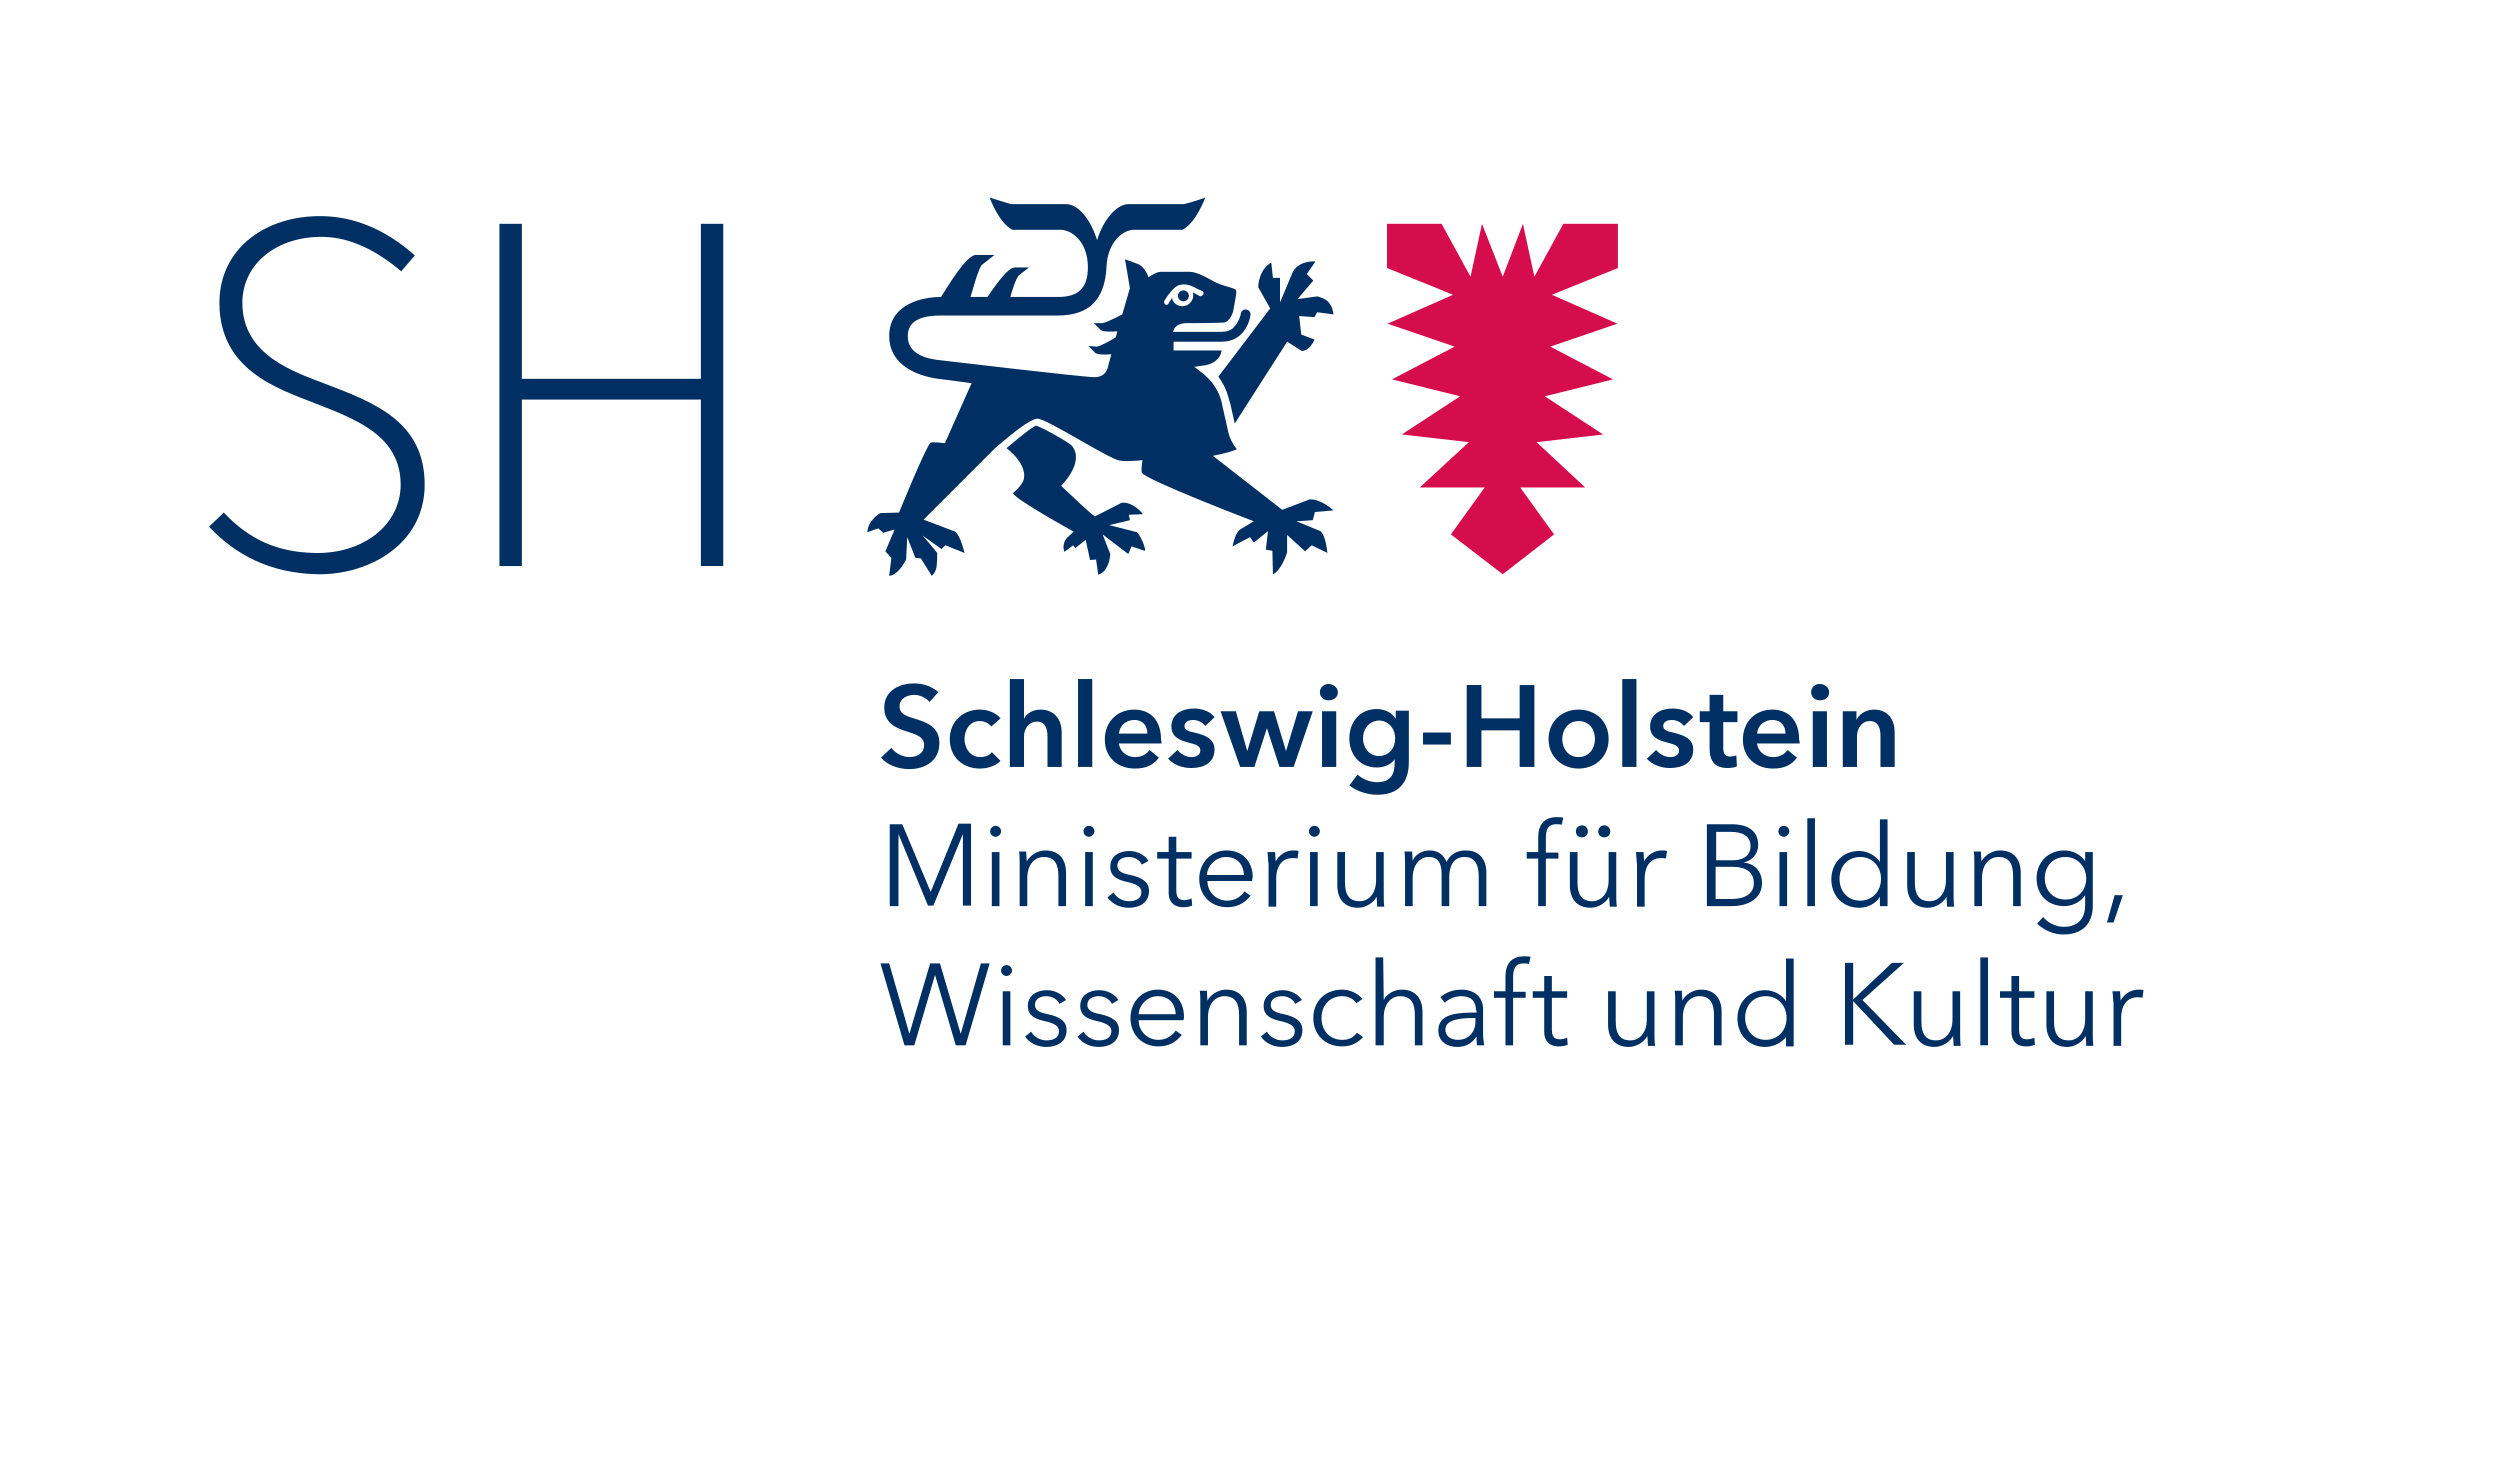 <?xml version="1.0" encoding="utf-8"?>
<!-- Generator: Adobe Illustrator 26.2.1, SVG Export Plug-In . SVG Version: 6.00 Build 0)  -->
<svg version="1.1" id="Ebene_1" xmlns="http://www.w3.org/2000/svg" xmlns:xlink="http://www.w3.org/1999/xlink" x="0px" y="0px"
	 viewBox="0 0 458 269.1" style="enable-background:new 0 0 458 269.1;" xml:space="preserve">
<style type="text/css">
	.st0{fill:#003063;}
	.st1{fill:#D60D4C;}
	.st2{fill:none;}
</style>
<g>
	<g>
		<g>
			<g>
				<path class="st0" d="M38.3,96.5c4.8,5.1,11.1,8.5,19.8,8.7c9.3,0.2,19.7-5.4,19.7-16.4c0-11.5-9.1-15-18-18.4
					c-5.7-2.2-15.4-5.2-15.4-14.9c0-7.3,6.5-12.3,14.9-12.1c4.8,0.1,9.6,2.4,14.2,6.3l2.5-2.9c-5.6-5-11.4-7.1-16.9-7.2
					c-10.4-0.2-18.9,5.9-18.9,15.9c0,12.3,10.7,15.7,17.3,18.3c7.7,3,15.9,6,15.9,15c0,7.3-6.8,12.8-16,12.5
					c-6.6-0.2-11.7-2.4-16.4-7.4L38.3,96.5z"/>
				<polygon class="st0" points="128.4,103.7 132.5,103.7 132.5,41 128.4,41 128.4,69.4 95.6,69.4 95.6,41 91.5,41 91.5,103.7 
					95.6,103.7 95.6,73.2 128.4,73.2 				"/>
			</g>
			<g>
				<polygon class="st1" points="296.4,41 286.4,41 281.1,50.7 279,41 275.3,50.7 271.5,41 269.4,50.7 264.1,41 254.1,41 
					254.1,49.1 266.2,54 254.2,59.3 266.5,63.5 255,69.5 267.5,72.6 256.8,79.6 269.1,81 260.1,89.3 272,89.3 265.8,97.9 
					275.3,105.2 284.7,97.9 278.5,89.3 290.4,89.3 281.5,81 293.7,79.6 283,72.6 295.5,69.5 284,63.5 296.3,59.3 284.3,54 
					296.4,49.1 				"/>
				<g>
					<path class="st0" d="M208.3,97.5l-5.1-1.3l3.8-0.9l-0.2-1l2.6-0.1c0,0-1.7-2.3-3.9-2.1l-4.9,2.5c-0.7-0.3-6.2-5.6-6.2-5.6
						s4.4-4.3,2-7.3c-0.6-0.7-6-3.7-6.6-3.7c-0.6,0-5.4,4.1-5.4,4.1c1.8,1.4,3.5,3.5,3.2,5.5c-0.2,1.3-2,2.7-2,2.7
						c-0.3,0.8,11.1,7.1,11.1,7.1l-1.2,1.1c-1.1,1.2-0.5,2.6-0.5,2.6l1.6-1.2l0.4,0.5l1.9-1.5l0.8,3.7l1.1-0.1l0.4,2.8
						c2.1-0.7,2.2-3.8,2.2-3.8l-1.4-3.6l4.7,3.6l0.6-1.4l2.4,0.8C210,101,209.4,98.8,208.3,97.5z"/>
					<path class="st0" d="M241.3,54.3l-3.6,0.5l2.9-3.4l-1.2-1.2l1.6-2.3c0,0-2.8-0.3-4.1,1.8l-2.4,5.7l0-4.5c-0.1,0-1.1,0-1.3,0
						l-0.3-2.8c0,0-2.2,1-2.4,4.5l2.2,3.9L223.2,69c0,0,0,0,0,0c1.5,2,1.8,3.7,2.1,4.7l0.1,0.3l0.8,3.6l9.6-15l2.7,1.7
						c1.6-0.1,2.3-2.1,2.3-2.1l-2.4-0.9l-0.4-3.4l2.8,0.2l0.5-0.9l3,0.4C244,55.2,242.6,54.6,241.3,54.3z"/>
					<path class="st0" d="M241.9,97.3l-4.4-1.8l3-0.2c0-0.1,0.4-1.4,0.4-1.5l3.4-0.3c0,0-2.4-2.2-4.4-2l-5,1.9l-12.7-9.9
						c0,0,2.8-0.5,4.4-1.2c0,0-1.4-1.6-1.7-3.7l-0.9-4c-0.2-0.9-0.4-2.4-1.8-4.3c-0.2-0.4-1.6-1.7-1.6-1.7l-1.8-1.4l2.1-0.3
						c2.8-0.6,2.9-2.7,2.9-2.7h-8.8c0,0,0-0.5,0-1.6h8.8c1.5,0,2.7-0.5,3.6-1.4c1.5-1.5,1.7-3.5,1.7-3.6c0-0.5-0.4-0.9-0.9-0.9
						c-0.5,0-0.9,0.4-0.9,0.9c0,0-0.3,1.4-1.3,2.4c-0.6,0.6-1.4,0.8-2.3,0.8h-8.8c0-0.3,0.1-0.1,0.1-0.3c0.3-0.9,1.3-1.3,2.4-1.3
						c2,0,4.1,0,6.7-0.1c1.2,0,1.8-2,1.8-2s0.6-3.1,0.6-3.6c0-0.5-0.2-0.5-0.7-0.7c-0.5-0.2-2.7-0.7-3.9-1.5
						c-1.2-0.7-2.9-1.5-3.9-1.5h-5.4c-0.8,0-2.2,1-2.2,1s-0.6-2-2.1-2.5l-2.2-0.8l0.9,5.3l-1.4,4.8c0,0-2.6,1.4-3.6,1.6l-1.6,0
						l1.2,1.2c0.4,0.4,1.8,0.4,3.1,0.3l-0.3,1.1c-0.1,0.1-2.5,1.5-3.4,1.7l-1.6-0.1l1.2,1.2c0.4,0.4,1.7,0.4,3,0.3l-0.6,2.2
						c0,0-0.2,2-2.5,2c-2.1,0-28.2-3.1-28.2-3.1c-1.9-0.2-6-0.8-6-4.4c0-3.3,3.3-3.8,6.2-3.8l21.3,0c5.8,0,8.6-3,8.9-8.8
						c0.2-4.9,3.2-6.9,5-6.9c2.3,0,8.9,0,8.9,0c2.5-1.2,4.2-5.9,4.2-5.9s-1.9,0.7-3.9,1.2h-10.2c-2.2,0-4.7,3.1-5.7,6.6h0
						c-1.1-3.5-3.3-6.6-5.7-6.6h-10.1c-2-0.6-3.9-1.2-3.9-1.2s1.7,4.7,4.2,5.9c0,0,6.6,0,8.8,0c1.9,0,5,2,5,6.9
						c0,3.8-1.8,5.4-5.4,5.4h-8.8c0.3-1.1,0.9-3.1,1.5-3.9l1.9-1.5c0,0-0.9,0-2.6,0c-1.4,0-4,4-5,5.4h-3.1c0.4-1.3,1.3-4.7,2-5.8
						l2.4-1.9c0,0-1.2,0-3.4,0c-1.8,0-5.3,6-6.4,7.7c-3.1,0-9.5,1.1-9.5,7.2c0,4.9,4.5,7.2,9,7.8c0.2,0,6.1,0.8,6.1,0.8l-4.9,11
						c0,0-2.1-0.3-2.6-0.1c-0.7,0.3-5.8,12.8-5.8,12.8l-3.4,0.1c-0.6,0.2-1.8,1.5-2,2c-0.4,0.8-0.4,1.5-0.4,1.5l2-0.7l0.9,0.8
						l2.1-0.6l-1.7,4l1.1,1.2l-0.4,3.3c1.8-0.2,3.1-3,3.1-3l0.2-4.1l1.5,3.8c0.2,0,0.2,0,1,0.1l2,3.2c0,0,0.6-0.5,0.8-1.3
						c0.2-0.6,0.2-2.9,0.2-2.9c-0.6-0.8-2.7-3.2-2.7-3.2l3.5,2.5c0-0.1,0.6-0.6,0.7-0.7l3.5,1.4c0,0-0.7-3.1-1.7-3.9l-5.8-2.2
						L182.4,82c3.2-2.7,6.1-5.1,7.6-5.3c1.5-0.2,13.1,7.4,15.2,7.7c1.6,0.2,4.1-0.1,4.1-0.1s-0.3,1.8-0.1,2.3
						c0.6,1.3,20.5,8.9,20.5,8.9l-2.5,1.5c-0.9,0.5-1.4,3.1-1.4,3.1l3.2-1.7l0.7,1l2.6-2.1l-0.4,3.4l1.2,0.2l0.1,4.3
						c1.6-0.7,2.6-4,2.6-4l0-3.2l3.3,3l1.2-1.1l2.9,1.4C243.1,101.2,243,98.3,241.9,97.3z M213.5,55.8c-0.2-0.1-0.3-0.5-0.2-0.7
						c0.5-0.8,1.8-2.7,2.8-2.9c0.2,0,0.5-0.1,0.7-0.1c1,0,1.8,0.4,2.5,0.8l0.9,0.4c0.3,0.1,0.4,0.5,0.2,0.7
						c-0.1,0.2-0.5,0.4-0.7,0.2l-0.9-0.5c-0.1-0.1-0.2-0.1-0.3-0.1c0.1,0.2,0.1,0.4,0.1,0.5c0,1.1-0.9,2-2,2c-0.9,0-1.7-0.6-1.9-1.5
						c-0.2,0.3-0.4,0.6-0.6,0.9C214.1,55.8,213.8,55.9,213.5,55.8z"/>
					<g>
						<path class="st0" d="M216.8,55.2c0.5,0,1-0.4,1-1c0-0.5-0.4-1-1-1c-0.5,0-1,0.4-1,1C215.8,54.7,216.2,55.2,216.8,55.2z"/>
					</g>
				</g>
			</g>
		</g>
		<g>
			<g>
				<g>
					<g>
						<path class="st0" d="M170.3,128.6c-0.6-0.7-1.7-1.3-2.8-1.3c-1.2,0-2.7,0.6-2.7,2.1c0,1.4,1.2,1.8,2.9,2.3
							c1.9,0.6,4.4,1.4,4.4,4.4c0,3.2-2.5,4.8-5.5,4.8c-2,0-4-0.7-5.2-2.1l1.9-1.8c0.7,1,2.1,1.7,3.3,1.7c1.3,0,2.7-0.6,2.7-2.2
							c0-1.6-1.6-2-3.5-2.6c-1.8-0.6-3.8-1.5-3.8-4.3c0-3.1,2.8-4.4,5.5-4.4c1.5,0,3.2,0.5,4.4,1.6L170.3,128.6z"/>
						<path class="st0" d="M181.6,133.1c-0.4-0.6-1.3-1-2.1-1c-1.9,0-2.8,1.7-2.8,3.3c0,1.6,1,3.3,2.9,3.3c0.8,0,1.7-0.3,2.1-0.9
							l1.6,1.6c-0.9,0.9-2.3,1.4-3.8,1.4c-3,0-5.5-2-5.5-5.4c0-3.3,2.5-5.4,5.5-5.4c1.5,0,3,0.6,3.8,1.6L181.6,133.1z"/>
						<path class="st0" d="M194.5,134.1v6.4h-2.6v-5.6c0-1.2-0.3-2.7-1.9-2.7c-1.6,0-2.4,1.4-2.4,2.7v5.6h-2.6v-16.1h2.6v7.3h0
							c0.4-0.9,1.5-1.7,3-1.7C193.4,130,194.5,132.1,194.5,134.1z"/>
						<path class="st0" d="M197.5,124.4h2.6v16.1h-2.6V124.4z"/>
						<path class="st0" d="M212.8,136.2H205c0.1,1.4,1.4,2.5,2.9,2.5c1.3,0,2.1-0.5,2.7-1.3l1.7,1.4c-1,1.4-2.4,2-4.4,2
							c-3.1,0-5.5-2-5.5-5.3c0-3.3,2.3-5.5,5.4-5.5c2.8,0,4.9,1.8,4.9,5.5C212.8,135.8,212.8,136,212.8,136.2z M210.2,134.4
							c0-1.3-0.7-2.5-2.4-2.5c-1.5,0-2.7,1-2.8,2.5H210.2z"/>
						<path class="st0" d="M220.8,133c-0.4-0.6-1.3-1.1-2.2-1.1c-0.8,0-1.6,0.3-1.6,1.1c0,0.8,0.8,1,2.2,1.3c1.5,0.4,3.3,1,3.3,3
							c0,2.5-2,3.4-4.3,3.4c-1.6,0-3.2-0.6-4.2-1.7l1.7-1.6c0.6,0.7,1.5,1.3,2.6,1.3c0.7,0,1.6-0.3,1.6-1.2c0-0.9-0.8-1.1-2.3-1.5
							c-1.5-0.4-3-1-3-2.9c0-2.3,2-3.3,4.1-3.3c1.5,0,3,0.5,3.8,1.6L220.8,133z"/>
						<path class="st0" d="M223.6,130.3h2.8l2.1,7.3h0l2.2-7.3h2.7l2.2,7.3h0l2.2-7.3h2.7l-3.5,10.2h-2.6l-2.3-7.1h0l-2.3,7.1h-2.6
							L223.6,130.3z"/>
						<path class="st0" d="M243.4,125.3c0.9,0,1.7,0.7,1.7,1.5c0,0.9-0.7,1.5-1.7,1.5s-1.6-0.7-1.6-1.5
							C241.8,126,242.5,125.3,243.4,125.3z M242.2,130.3h2.6v10.2h-2.6V130.3z"/>
						<path class="st0" d="M258.1,130.3v9.3c0,3.7-1.8,6-5.8,6c-1.7,0-3.7-0.6-5.1-1.7l1.5-2c1,0.9,2.3,1.4,3.6,1.4
							c2.5,0,3.2-1.5,3.2-3.5v-0.7h0c-0.7,1-1.9,1.5-3.3,1.5c-3.1,0-5-2.4-5-5.3c0-3,1.9-5.4,5-5.4c1.4,0,2.8,0.6,3.5,1.8h0v-1.5
							H258.1z M249.7,135.3c0,1.6,1.1,3.2,2.9,3.2c1.9,0,3-1.5,3-3.2c0-1.8-1.2-3.3-3-3.3C250.8,132.1,249.7,133.5,249.7,135.3z"/>
						<path class="st0" d="M265.8,136.4h-5.1v-2.2h5.1V136.4z"/>
						<path class="st0" d="M268.7,125.5h2.7v6.1h7v-6.1h2.7v15h-2.7v-6.7h-7v6.7h-2.7V125.5z"/>
						<path class="st0" d="M289.2,130c3.1,0,5.5,2.1,5.5,5.4s-2.5,5.4-5.5,5.4c-3.1,0-5.5-2.2-5.5-5.4S286.1,130,289.2,130z
							 M289.2,138.7c2,0,3-1.7,3-3.3c0-1.6-0.9-3.3-3-3.3c-2,0-3,1.7-3,3.3C286.2,137,287.2,138.7,289.2,138.7z"/>
						<path class="st0" d="M297.2,124.4h2.6v16.1h-2.6V124.4z"/>
						<path class="st0" d="M308.5,133c-0.4-0.6-1.3-1.1-2.2-1.1c-0.8,0-1.6,0.3-1.6,1.1c0,0.8,0.8,1,2.2,1.3c1.5,0.4,3.3,1,3.3,3
							c0,2.5-2,3.4-4.3,3.4c-1.6,0-3.2-0.6-4.2-1.7l1.7-1.6c0.6,0.7,1.5,1.3,2.6,1.3c0.7,0,1.6-0.3,1.6-1.2c0-0.9-0.8-1.1-2.3-1.5
							c-1.5-0.4-3-1-3-2.9c0-2.3,2-3.3,4.1-3.3c1.5,0,3,0.5,3.8,1.6L308.5,133z"/>
						<path class="st0" d="M311.4,132.3v-2h1.8v-3h2.5v3h2.6v2h-2.6v4.7c0,0.9,0.2,1.6,1.3,1.6c0.3,0,0.8-0.1,1.1-0.2l0.1,2
							c-0.4,0.2-1.1,0.3-1.7,0.3c-2.7,0-3.3-1.7-3.3-3.6v-4.8H311.4z"/>
						<path class="st0" d="M329.7,136.2h-7.8c0.1,1.4,1.4,2.5,2.9,2.5c1.3,0,2.1-0.5,2.7-1.3l1.7,1.4c-1,1.4-2.4,2-4.4,2
							c-3.1,0-5.5-2-5.5-5.3c0-3.3,2.3-5.5,5.4-5.5c2.8,0,4.9,1.8,4.9,5.5C329.7,135.8,329.7,136,329.7,136.2z M327.1,134.4
							c0-1.3-0.7-2.5-2.4-2.5c-1.5,0-2.7,1-2.8,2.5H327.1z"/>
						<path class="st0" d="M333.4,125.3c0.9,0,1.7,0.7,1.7,1.5c0,0.9-0.7,1.5-1.7,1.5s-1.6-0.7-1.6-1.5
							C331.8,126,332.4,125.3,333.4,125.3z M332.1,130.3h2.6v10.2h-2.6V130.3z"/>
						<path class="st0" d="M337.7,130.3h2.4v1.6h0c0.4-1,1.7-1.9,3.2-1.9c2.7,0,3.8,2,3.8,4.1v6.4h-2.6v-5.7c0-1.2-0.3-2.7-1.9-2.7
							c-1.6,0-2.4,1.4-2.4,2.8v5.6h-2.6V130.3z"/>
						<path class="st0" d="M170.5,163.4L170.5,163.4l5.1-12.5h2.3v15h-1.5v-13.1h0l-5.4,13.1H170l-5.4-13.1h0V166H163v-15h2.3
							L170.5,163.4z"/>
						<path class="st0" d="M182.4,153.3c-0.5,0-1-0.4-1-1c0-0.6,0.5-1,1-1c0.5,0,1,0.4,1,1C183.4,152.8,182.9,153.3,182.4,153.3z
							 M183.1,166h-1.4v-9.9h1.4V166z"/>
						<path class="st0" d="M188,156.1c0,0.5,0.1,1.3,0.1,1.7h0c0.6-1.1,2-2,3.4-2c2.5,0,3.8,1.6,3.8,4.1v6.1h-1.4v-5.5
							c0-2.1-0.6-3.5-2.7-3.5c-1.5,0-3,1.2-3,3.9v5.1h-1.4v-7.8c0-0.5,0-1.5-0.1-2.2H188z"/>
						<path class="st0" d="M199.5,153.3c-0.5,0-1-0.4-1-1c0-0.6,0.5-1,1-1c0.5,0,1,0.4,1,1C200.5,152.8,200,153.3,199.5,153.3z
							 M200.2,166h-1.4v-9.9h1.4V166z"/>
						<path class="st0" d="M209.2,158.4c-0.4-0.8-1.3-1.4-2.4-1.4c-1,0-2.1,0.4-2.1,1.6c0,0.9,0.7,1.4,2.4,1.7
							c2.3,0.5,3.4,1.4,3.4,2.9c0,2.3-1.9,3.1-3.7,3.1c-1.5,0-3-0.6-3.9-1.9l1.1-0.9c0.5,0.9,1.6,1.6,2.8,1.6c1.2,0,2.3-0.4,2.3-1.7
							c0-1-1-1.5-2.9-1.9c-1.2-0.3-2.8-0.8-2.8-2.7c0-2,1.7-2.9,3.5-2.9c1.4,0,2.8,0.7,3.5,1.8L209.2,158.4z"/>
						<path class="st0" d="M218.3,157.3h-2.8v5.8c0,1.5,0.6,1.8,1.5,1.8c0.4,0,0.9-0.1,1.3-0.3l0.1,1.3c-0.5,0.2-1,0.3-1.7,0.3
							c-1.1,0-2.6-0.5-2.6-2.7v-6.2H212v-1.2h2.1v-2.8h1.4v2.8h2.8V157.3z"/>
						<path class="st0" d="M229.4,161.4h-8.2c0,2,1.6,3.6,3.6,3.6c1.5,0,2.6-0.8,3.2-1.7l1.1,0.8c-1.2,1.5-2.6,2.1-4.3,2.1
							c-3,0-5.1-2.2-5.1-5.2s2.2-5.2,5-5.2c3.1,0,4.8,2.2,4.8,4.9C229.4,160.9,229.4,161.2,229.4,161.4z M227.9,160.3
							c-0.1-1.9-1.2-3.3-3.3-3.3c-1.9,0-3.4,1.6-3.5,3.3H227.9z"/>
						<path class="st0" d="M232.2,156.1h1.4c0,0.5,0.1,1.3,0.1,1.7h0c0.6-1.1,1.8-2,3.2-2c0.4,0,0.7,0,1,0.1l-0.2,1.4
							c-0.2-0.1-0.6-0.1-1-0.1c-1.5,0-2.9,1.1-2.9,3.8v5.1h-1.4v-7.8C232.3,157.7,232.3,156.7,232.2,156.1z"/>
						<path class="st0" d="M240.8,153.3c-0.5,0-1-0.4-1-1c0-0.6,0.5-1,1-1c0.5,0,1,0.4,1,1C241.8,152.8,241.3,153.3,240.8,153.3z
							 M241.5,166H240v-9.9h1.4V166z"/>
						<path class="st0" d="M252.3,166c0-0.5-0.1-1.3-0.1-1.7h0c-0.6,1.1-2,2-3.4,2c-2.5,0-3.8-1.6-3.8-4.1v-6.1h1.4v5.5
							c0,2.1,0.6,3.5,2.7,3.5c1.5,0,3-1.2,3-3.9v-5.1h1.4v7.8c0,0.5,0,1.5,0.1,2.2H252.3z"/>
						<path class="st0" d="M261.9,155.8c1.1,0,2.4,0.4,3.1,2.1c0.7-1.4,1.9-2.1,3.5-2.1c2.5,0,3.8,1.6,3.8,4.1v6.1h-1.4v-5.5
							c0-2.1-0.7-3.5-2.6-3.5c-2.1,0-2.8,1.8-2.8,3.7v5.3h-1.4v-5.8c0-1.9-0.5-3.2-2.4-3.2c-1.4,0-2.9,1.2-2.9,3.9v5.1h-1.4v-7.8
							c0-0.5,0-1.5-0.1-2.2h1.4c0,0.5,0.1,1.3,0.1,1.7h0C259.2,156.6,260.5,155.8,261.9,155.8z"/>
						<path class="st0" d="M285.5,157.3h-2.3v8.7h-1.4v-8.7h-2.1v-1.2h2.1v-2.7c0-2.3,1.1-3.7,3.4-3.7c0.4,0,0.8,0,1.2,0.1l-0.3,1.3
							c-0.3-0.1-0.6-0.1-1-0.1c-1.6,0-1.9,1.1-1.9,2.6v2.6h2.3V157.3z"/>
						<path class="st0" d="M294.9,166c0-0.5-0.1-1.3-0.1-1.7h0c-0.6,1.1-2,2-3.4,2c-2.5,0-3.8-1.6-3.8-4.1v-6.1h1.4v5.5
							c0,2.1,0.6,3.5,2.7,3.5c1.5,0,3-1.2,3-3.9v-5.1h1.4v7.8c0,0.5,0,1.5,0.1,2.2H294.9z M289.8,151.2c0.6,0,1.1,0.5,1.1,1.1
							s-0.4,1.1-1.1,1.1s-1.1-0.5-1.1-1.1S289.2,151.2,289.8,151.2z M293.9,151.2c0.6,0,1.1,0.5,1.1,1.1s-0.4,1.1-1.1,1.1
							s-1.1-0.5-1.1-1.1S293.3,151.2,293.9,151.2z"/>
						<path class="st0" d="M299.7,156.1h1.4c0,0.5,0.1,1.3,0.1,1.7h0c0.6-1.1,1.8-2,3.2-2c0.4,0,0.7,0,1,0.1l-0.2,1.4
							c-0.2-0.1-0.6-0.1-1-0.1c-1.5,0-2.9,1.1-2.9,3.8v5.1h-1.4v-7.8C299.8,157.7,299.8,156.7,299.7,156.1z"/>
						<path class="st0" d="M312.8,151h4.5c2.3,0,4.8,0.8,4.8,3.8c0,1.6-1.1,2.9-2.7,3.2v0c2,0.2,3.4,1.6,3.4,3.8
							c0,2.5-2.1,4.2-5.6,4.2h-4.5V151z M314.4,157.6h3.1c1.5,0,3.2-0.6,3.2-2.6c0-1.9-1.6-2.6-3.6-2.6h-2.7V157.6z M314.4,164.7
							h2.8c2.2,0,4.1-0.8,4.1-2.9c0-2-1.4-3-3.9-3h-3.1V164.7z"/>
						<path class="st0" d="M326.8,153.3c-0.5,0-1-0.4-1-1c0-0.6,0.5-1,1-1c0.5,0,1,0.4,1,1C327.8,152.8,327.3,153.3,326.8,153.3z
							 M327.5,166H326v-9.9h1.4V166z"/>
						<path class="st0" d="M332.5,166h-1.4v-16.1h1.4V166z"/>
						<path class="st0" d="M340.6,166.3c-3.1,0-5.1-2.3-5.1-5.2s2-5.2,5.1-5.2c1.4,0,2.9,0.7,3.8,2h0v-7.8h1.4V166h-1.4v-1.7h0
							C343.6,165.6,342.1,166.3,340.6,166.3z M340.8,165c2.2,0,3.8-1.7,3.8-4s-1.6-4-3.8-4c-2.4,0-3.8,1.8-3.8,4
							C337,163.2,338.4,165,340.8,165z"/>
						<path class="st0" d="M356.7,166c0-0.5-0.1-1.3-0.1-1.7h0c-0.6,1.1-2,2-3.4,2c-2.5,0-3.8-1.6-3.8-4.1v-6.1h1.4v5.5
							c0,2.1,0.6,3.5,2.7,3.5c1.5,0,3-1.2,3-3.9v-5.1h1.4v7.8c0,0.5,0,1.5,0.1,2.2H356.7z"/>
						<path class="st0" d="M362.9,156.1c0,0.5,0.1,1.3,0.1,1.7h0c0.6-1.1,2-2,3.4-2c2.5,0,3.8,1.6,3.8,4.1v6.1h-1.4v-5.5
							c0-2.1-0.6-3.5-2.7-3.5c-1.5,0-3,1.2-3,3.9v5.1h-1.4v-7.8c0-0.5,0-1.5-0.1-2.2H362.9z"/>
						<path class="st0" d="M374.3,168c0.8,1,2.3,1.8,3.8,1.8c2.8,0,3.9-1.8,3.9-3.9v-1.9h0c-0.8,1.2-2.3,2-3.8,2
							c-3.1,0-5.1-2.1-5.1-5.1c0-2.8,2-5.1,5.1-5.1c1.4,0,3,0.7,3.8,2h0v-1.7h1.4v9.9c0,2.2-1,5.2-5.4,5.2c-1.8,0-3.6-0.8-4.8-2
							L374.3,168z M378.4,164.8c2.2,0,3.8-1.6,3.8-3.9c0-2.1-1.6-3.9-3.8-3.9c-2.4,0-3.8,1.8-3.8,3.9S376,164.8,378.4,164.8z"/>
						<path class="st0" d="M387.2,169H386l1.4-5h1.5L387.2,169z"/>
						<path class="st0" d="M166.6,189.4L166.6,189.4l3.8-12.9h1.8l3.8,12.9h0l3.7-12.9h1.6l-4.4,15h-1.8l-3.8-12.9h0l-3.8,12.9h-1.8
							l-4.4-15h1.6L166.6,189.4z"/>
						<path class="st0" d="M184.4,178.8c-0.5,0-1-0.4-1-1c0-0.6,0.5-1,1-1c0.5,0,1,0.4,1,1C185.4,178.3,184.9,178.8,184.4,178.8z
							 M185.1,191.5h-1.4v-9.9h1.4V191.5z"/>
						<path class="st0" d="M194.1,183.9c-0.4-0.8-1.3-1.4-2.4-1.4c-1,0-2.1,0.4-2.1,1.6c0,0.9,0.7,1.4,2.4,1.7
							c2.3,0.5,3.4,1.4,3.4,2.9c0,2.3-1.9,3.1-3.7,3.1c-1.5,0-3-0.6-3.9-1.9l1.1-0.9c0.5,0.9,1.6,1.6,2.8,1.6c1.2,0,2.3-0.4,2.3-1.7
							c0-1-1-1.5-2.9-1.9c-1.2-0.3-2.8-0.8-2.8-2.7c0-2,1.7-2.9,3.5-2.9c1.4,0,2.8,0.7,3.5,1.8L194.1,183.9z"/>
						<path class="st0" d="M203.7,183.9c-0.4-0.8-1.3-1.4-2.4-1.4c-1,0-2.1,0.4-2.1,1.6c0,0.9,0.7,1.4,2.4,1.7
							c2.3,0.5,3.4,1.4,3.4,2.9c0,2.3-1.9,3.1-3.7,3.1c-1.5,0-3-0.6-3.9-1.9l1.1-0.9c0.5,0.9,1.6,1.6,2.8,1.6c1.2,0,2.3-0.4,2.3-1.7
							c0-1-1-1.5-2.9-1.9c-1.2-0.3-2.8-0.8-2.8-2.7c0-2,1.7-2.9,3.5-2.9c1.4,0,2.8,0.7,3.5,1.8L203.7,183.9z"/>
						<path class="st0" d="M216.8,186.9h-8.2c0,2,1.6,3.6,3.6,3.6c1.5,0,2.6-0.8,3.2-1.7l1.1,0.8c-1.2,1.5-2.6,2.1-4.3,2.1
							c-3,0-5.1-2.2-5.1-5.2s2.2-5.2,5-5.2c3.1,0,4.8,2.2,4.8,4.9C216.9,186.4,216.9,186.7,216.8,186.9z M215.4,185.8
							c-0.1-1.9-1.2-3.3-3.3-3.3c-1.9,0-3.4,1.6-3.5,3.3H215.4z"/>
						<path class="st0" d="M221.1,181.6c0,0.5,0.1,1.3,0.1,1.7h0c0.6-1.1,2-2,3.4-2c2.5,0,3.8,1.6,3.8,4.1v6.1h-1.4V186
							c0-2.1-0.6-3.5-2.7-3.5c-1.5,0-3,1.2-3,3.9v5.1h-1.4v-7.8c0-0.5,0-1.5-0.1-2.2H221.1z"/>
						<path class="st0" d="M237.3,183.9c-0.4-0.8-1.3-1.4-2.4-1.4c-1,0-2.1,0.4-2.1,1.6c0,0.9,0.7,1.4,2.4,1.7
							c2.3,0.5,3.4,1.4,3.4,2.9c0,2.3-1.9,3.1-3.7,3.1c-1.5,0-3-0.6-3.9-1.9l1.1-0.9c0.5,0.9,1.6,1.6,2.8,1.6c1.2,0,2.3-0.4,2.3-1.7
							c0-1-1-1.5-2.9-1.9c-1.2-0.3-2.8-0.8-2.8-2.7c0-2,1.7-2.9,3.5-2.9c1.4,0,2.8,0.7,3.5,1.8L237.3,183.9z"/>
						<path class="st0" d="M248.5,183.8c-0.5-0.8-1.5-1.3-2.6-1.3c-2.3,0-3.8,1.7-3.8,4c0,2.3,1.5,4,3.8,4c1.3,0,2.1-0.5,2.7-1.3
							l1.1,0.8c-0.9,1-2.1,1.7-3.8,1.7c-3.2,0-5.3-2.2-5.3-5.2s2.1-5.2,5.3-5.2c1.3,0,2.8,0.6,3.7,1.7L248.5,183.8z"/>
						<path class="st0" d="M253.5,183.2c0.5-1.1,1.9-1.9,3.3-1.9c2.5,0,3.8,1.6,3.8,4.1v6.1h-1.4V186c0-2.1-0.6-3.5-2.7-3.5
							c-1.5,0-3,1.2-3,3.9v5.1H252v-16.1h1.4L253.5,183.2L253.5,183.2z"/>
						<path class="st0" d="M270.4,185.1c0-1.7-0.9-2.6-2.7-2.6c-1.2,0-2.3,0.5-3,1.2l-0.8-1c0.8-0.8,2.2-1.4,3.9-1.4
							c2.1,0,3.9,1.2,3.9,3.6v4.4c0,0.8,0.1,1.7,0.2,2.2h-1.3c-0.1-0.5-0.1-1.1-0.1-1.6h0c-0.9,1.3-2,1.9-3.6,1.9
							c-1.5,0-3.4-0.8-3.4-3c0-3.1,3.4-3.3,7-3.3V185.1z M269.9,186.5c-2.4,0-5.1,0.3-5.1,2.1c0,1.4,1.2,1.9,2.3,1.9
							c2,0,3.2-1.5,3.2-3.3v-0.7H269.9z"/>
						<path class="st0" d="M279.5,182.8h-2.3v8.7h-1.4v-8.7h-2.1v-1.2h2.1v-2.7c0-2.3,1.1-3.7,3.4-3.7c0.4,0,0.8,0,1.2,0.1l-0.3,1.3
							c-0.3-0.1-0.6-0.1-1-0.1c-1.6,0-1.9,1.1-1.9,2.6v2.6h2.3V182.8z"/>
						<path class="st0" d="M287.1,182.8h-2.8v5.8c0,1.5,0.6,1.8,1.5,1.8c0.4,0,0.9-0.1,1.3-0.3l0.1,1.3c-0.5,0.2-1,0.3-1.7,0.3
							c-1.1,0-2.6-0.5-2.6-2.7v-6.2h-2.1v-1.2h2.1v-2.8h1.4v2.8h2.8V182.8z"/>
						<path class="st0" d="M301.9,191.5c0-0.5-0.1-1.3-0.1-1.7h0c-0.6,1.1-2,2-3.4,2c-2.5,0-3.8-1.6-3.8-4.1v-6.1h1.4v5.5
							c0,2.1,0.6,3.5,2.7,3.5c1.5,0,3-1.2,3-3.9v-5.1h1.4v7.8c0,0.5,0,1.5,0.1,2.2H301.9z"/>
						<path class="st0" d="M308.1,181.6c0,0.5,0.1,1.3,0.1,1.7h0c0.6-1.1,2-2,3.4-2c2.5,0,3.8,1.6,3.8,4.1v6.1h-1.4V186
							c0-2.1-0.6-3.5-2.7-3.5c-1.5,0-3,1.2-3,3.9v5.1h-1.4v-7.8c0-0.5,0-1.5-0.1-2.2H308.1z"/>
						<path class="st0" d="M323.4,191.8c-3.1,0-5.1-2.3-5.1-5.2s2-5.2,5.1-5.2c1.4,0,2.9,0.7,3.8,2h0v-7.8h1.4v16.1h-1.4v-1.7h0
							C326.3,191.1,324.8,191.8,323.4,191.8z M323.5,190.5c2.2,0,3.8-1.7,3.8-4s-1.6-4-3.8-4c-2.4,0-3.8,1.8-3.8,4
							C319.8,188.7,321.1,190.5,323.5,190.5z"/>
						<path class="st0" d="M339.4,183.2L339.4,183.2l7.2-6.8h2.2l-7.6,6.8l8,8.2H347l-7.5-8h0v8h-1.5v-15h1.5V183.2z"/>
						<path class="st0" d="M357.9,191.5c0-0.5-0.1-1.3-0.1-1.7h0c-0.6,1.1-2,2-3.4,2c-2.5,0-3.8-1.6-3.8-4.1v-6.1h1.4v5.5
							c0,2.1,0.6,3.5,2.7,3.5c1.5,0,3-1.2,3-3.9v-5.1h1.4v7.8c0,0.5,0,1.5,0.1,2.2H357.9z"/>
						<path class="st0" d="M364.2,191.5h-1.4v-16.1h1.4V191.5z"/>
						<path class="st0" d="M372.7,182.8h-2.8v5.8c0,1.5,0.6,1.8,1.5,1.8c0.4,0,0.9-0.1,1.3-0.3l0.1,1.3c-0.5,0.2-1,0.3-1.7,0.3
							c-1.1,0-2.6-0.5-2.6-2.7v-6.2h-2.1v-1.2h2.1v-2.8h1.4v2.8h2.8V182.8z"/>
						<path class="st0" d="M382.2,191.5c0-0.5-0.1-1.3-0.1-1.7h0c-0.6,1.1-2,2-3.4,2c-2.5,0-3.8-1.6-3.8-4.1v-6.1h1.4v5.5
							c0,2.1,0.6,3.5,2.7,3.5c1.5,0,3-1.2,3-3.9v-5.1h1.4v7.8c0,0.5,0,1.5,0.1,2.2H382.2z"/>
						<path class="st0" d="M387,181.6h1.4c0,0.5,0.1,1.3,0.1,1.7h0c0.6-1.1,1.8-2,3.2-2c0.4,0,0.7,0,1,0.1l-0.2,1.4
							c-0.2-0.1-0.6-0.1-1-0.1c-1.5,0-2.9,1.1-2.9,3.8v5.1h-1.4v-7.8C387.1,183.2,387.1,182.2,387,181.6z"/>
					</g>
				</g>
			</g>
		</g>
	</g>
	<rect x="1.1" y="0.5" class="st2" width="446.4" height="234.3"/>
</g>
</svg>
